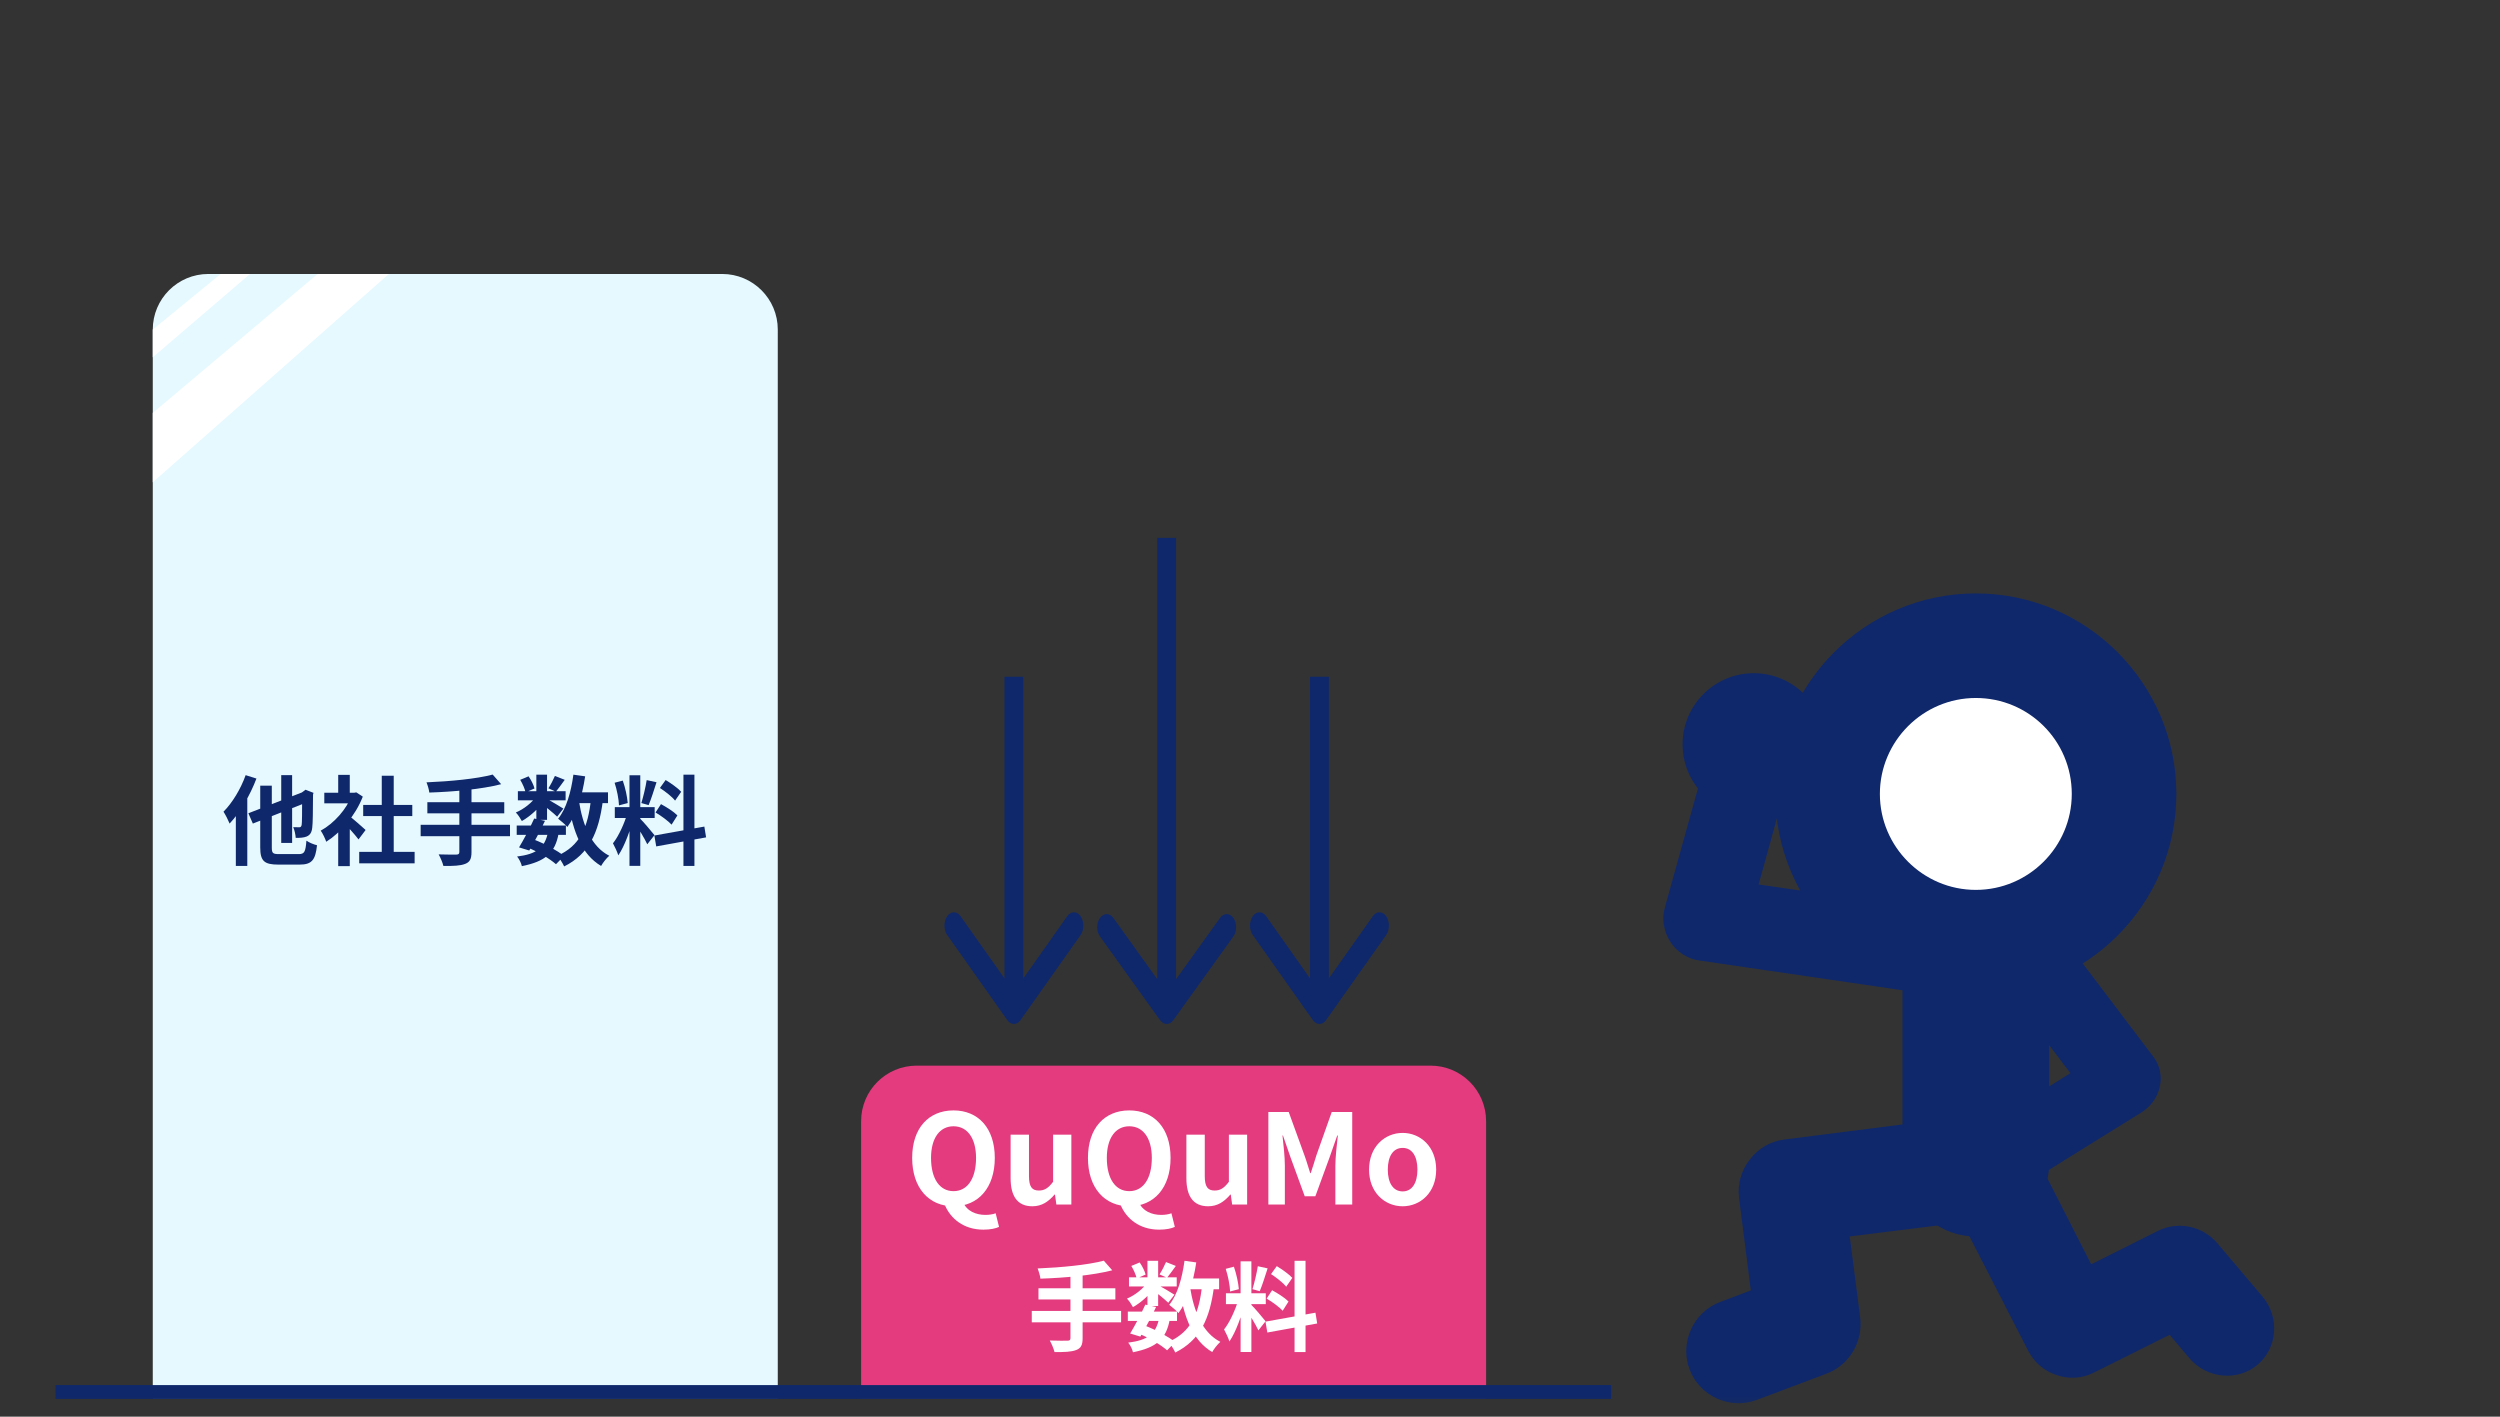 <svg width="180" height="102" viewBox="0 0 180 102" fill="none" xmlns="http://www.w3.org/2000/svg">
<rect x="0" y="0" width="180" height="102" fill="#333333" stroke="none"/>
<mask id="mask0_174_452" style="mask-type:alpha" maskUnits="userSpaceOnUse" x="1" y="1" width="180" height="101">
<rect x="1" y="1.726" width="180" height="100" fill="#D9D9D9"/>
</mask>
<g mask="url(#mask0_174_452)">
<path d="M11 23.726C11 21.517 12.791 19.726 15 19.726H52C54.209 19.726 56 21.517 56 23.726V100.726H11V23.726Z" fill="#E5F9FF"/>
<path d="M11 23.726L15.886 19.726H18L11 25.726V23.726Z" fill="white"/>
<path d="M11 29.726L22.865 19.726H28L11 34.726V29.726Z" fill="white"/>
<path d="M62 80.726C62 78.517 63.791 76.726 66 76.726H103C105.209 76.726 107 78.517 107 80.726V100.726H62V80.726Z" fill="#E43A7E"/>
<path d="M89.323 90.818H90.1V97.342H89.323V90.818ZM88.266 93.114H91.136V93.898H88.266V93.114ZM89.176 93.534L89.638 93.758C89.414 94.696 88.98 95.914 88.518 96.586C88.441 96.327 88.259 95.956 88.133 95.718C88.553 95.2 88.98 94.227 89.176 93.534ZM90.086 93.94C90.289 94.122 90.968 94.934 91.122 95.13L90.604 95.788C90.422 95.389 89.953 94.612 89.701 94.269L90.086 93.94ZM88.252 91.357L88.84 91.203C89.022 91.714 89.162 92.379 89.197 92.82L88.567 92.988C88.553 92.547 88.42 91.868 88.252 91.357ZM90.562 91.168L91.269 91.322C91.087 91.889 90.877 92.554 90.702 92.967L90.177 92.82C90.317 92.372 90.485 91.665 90.562 91.168ZM93.208 90.776H93.999V97.349H93.208V90.776ZM91.115 95.158L94.713 94.514L94.839 95.291L91.248 95.942L91.115 95.158ZM91.514 91.735L91.927 91.161C92.319 91.399 92.816 91.749 93.047 92.008L92.606 92.645C92.396 92.372 91.906 91.987 91.514 91.735ZM91.199 93.499L91.591 92.897C91.997 93.114 92.522 93.45 92.774 93.709L92.354 94.374C92.116 94.115 91.605 93.737 91.199 93.499Z" fill="white"/>
<path d="M81.203 94.437H84.745V95.109H81.203V94.437ZM81.287 91.966H84.724V92.624H81.287V91.966ZM82.463 93.933L83.24 94.101C82.897 94.822 82.442 95.676 82.106 96.236L81.371 96.012C81.7 95.473 82.162 94.598 82.463 93.933ZM83.457 94.906L84.227 94.969C83.975 96.439 83.24 97.027 81.574 97.363C81.525 97.132 81.371 96.838 81.231 96.67C82.624 96.495 83.233 96.054 83.457 94.906ZM83.954 90.867L84.661 91.147C84.43 91.462 84.206 91.784 84.024 92.001L83.485 91.756C83.646 91.511 83.842 91.133 83.954 90.867ZM82.617 90.776H83.387V94.031H82.617V90.776ZM81.455 91.147L82.057 90.895C82.246 91.161 82.421 91.518 82.484 91.77L81.84 92.05C81.791 91.805 81.63 91.434 81.455 91.147ZM82.638 92.295L83.184 92.624C82.834 93.177 82.162 93.786 81.574 94.115C81.476 93.933 81.294 93.653 81.14 93.499C81.707 93.268 82.337 92.771 82.638 92.295ZM83.317 92.498C83.569 92.617 84.367 93.086 84.563 93.219L84.115 93.8C83.856 93.541 83.233 93.044 82.925 92.827L83.317 92.498ZM85.207 92.05H87.776V92.827H85.207V92.05ZM85.284 90.776L86.131 90.895C85.914 92.344 85.494 93.688 84.85 94.542C84.717 94.388 84.374 94.087 84.185 93.947C84.773 93.233 85.116 92.029 85.284 90.776ZM86.551 92.526L87.412 92.603C87.111 94.997 86.39 96.495 84.619 97.384C84.535 97.181 84.29 96.796 84.136 96.614C85.732 95.914 86.341 94.598 86.551 92.526ZM85.683 92.673C85.963 94.444 86.579 95.956 87.867 96.614C87.671 96.782 87.405 97.118 87.279 97.349C85.872 96.509 85.263 94.885 84.92 92.792L85.683 92.673ZM81.987 96.019L82.435 95.445C83.261 95.76 84.136 96.25 84.612 96.628L84.031 97.223C83.583 96.831 82.771 96.341 81.987 96.019Z" fill="white"/>
<path d="M79.474 90.769L80.083 91.462C78.641 91.833 76.625 92.008 74.91 92.064C74.889 91.854 74.784 91.511 74.707 91.329C76.394 91.259 78.326 91.077 79.474 90.769ZM74.77 92.757H80.307V93.562H74.77V92.757ZM74.287 94.388H80.72V95.207H74.287V94.388ZM77.073 91.756H77.948V96.355C77.948 96.852 77.822 97.076 77.486 97.202C77.15 97.335 76.639 97.356 75.925 97.349C75.869 97.111 75.708 96.733 75.582 96.516C76.1 96.537 76.688 96.53 76.849 96.53C77.01 96.53 77.073 96.481 77.073 96.341V91.756Z" fill="white"/>
<path d="M100.993 86.852C99.724 86.852 98.572 85.88 98.572 84.215C98.572 82.541 99.724 81.569 100.993 81.569C102.253 81.569 103.405 82.541 103.405 84.215C103.405 85.88 102.253 86.852 100.993 86.852ZM100.993 85.781C101.677 85.781 102.055 85.16 102.055 84.215C102.055 83.261 101.677 82.649 100.993 82.649C100.3 82.649 99.922 83.261 99.922 84.215C99.922 85.16 100.3 85.781 100.993 85.781Z" fill="white"/>
<path d="M91.322 86.726V80.066H92.789L93.923 83.189C94.076 83.603 94.193 84.035 94.337 84.467H94.373C94.526 84.035 94.643 83.603 94.778 83.189L95.885 80.066H97.361V86.726H96.146V83.945C96.146 83.315 96.254 82.388 96.326 81.758H96.281L95.732 83.324L94.706 86.132H93.941L92.915 83.324L92.375 81.758H92.339C92.411 82.388 92.51 83.315 92.51 83.945V86.726H91.322Z" fill="white"/>
<path d="M86.986 86.852C85.897 86.852 85.42 86.105 85.42 84.836V81.695H86.743V84.674C86.743 85.448 86.959 85.718 87.454 85.718C87.868 85.718 88.138 85.538 88.48 85.088V81.695H89.794V86.726H88.714L88.615 86.006H88.588C88.147 86.519 87.67 86.852 86.986 86.852Z" fill="white"/>
<path d="M81.311 86.852C79.538 86.852 78.332 85.538 78.332 83.369C78.332 81.2 79.538 79.949 81.311 79.949C83.076 79.949 84.281 81.209 84.281 83.369C84.281 85.538 83.076 86.852 81.311 86.852ZM81.311 85.763C82.302 85.763 82.931 84.872 82.931 83.369C82.931 81.947 82.302 81.092 81.311 81.092C80.312 81.092 79.692 81.947 79.692 83.369C79.692 84.872 80.312 85.763 81.311 85.763ZM83.463 88.535C82.049 88.535 81.078 87.752 80.654 86.69L82.004 86.555C82.257 87.203 82.941 87.473 83.606 87.473C83.903 87.473 84.147 87.428 84.344 87.356L84.588 88.337C84.344 88.454 83.948 88.535 83.463 88.535Z" fill="white"/>
<path d="M74.33 86.852C73.241 86.852 72.764 86.105 72.764 84.836V81.695H74.087V84.674C74.087 85.448 74.303 85.718 74.798 85.718C75.212 85.718 75.482 85.538 75.824 85.088V81.695H77.138V86.726H76.058L75.959 86.006H75.932C75.491 86.519 75.014 86.852 74.33 86.852Z" fill="white"/>
<path d="M68.655 86.852C66.882 86.852 65.676 85.538 65.676 83.369C65.676 81.2 66.882 79.949 68.655 79.949C70.419 79.949 71.625 81.209 71.625 83.369C71.625 85.538 70.419 86.852 68.655 86.852ZM68.655 85.763C69.645 85.763 70.275 84.872 70.275 83.369C70.275 81.947 69.645 81.092 68.655 81.092C67.656 81.092 67.035 81.947 67.035 83.369C67.035 84.872 67.656 85.763 68.655 85.763ZM70.806 88.535C69.393 88.535 68.421 87.752 67.998 86.69L69.348 86.555C69.6 87.203 70.284 87.473 70.95 87.473C71.247 87.473 71.49 87.428 71.688 87.356L71.931 88.337C71.688 88.454 71.292 88.535 70.806 88.535Z" fill="white"/>
<path d="M45.323 55.818H46.1V62.342H45.323V55.818ZM44.266 58.114H47.136V58.898H44.266V58.114ZM45.176 58.534L45.638 58.758C45.414 59.696 44.98 60.914 44.518 61.586C44.441 61.327 44.259 60.956 44.133 60.718C44.553 60.2 44.98 59.227 45.176 58.534ZM46.086 58.94C46.289 59.122 46.968 59.934 47.122 60.13L46.604 60.788C46.422 60.389 45.953 59.612 45.701 59.269L46.086 58.94ZM44.252 56.357L44.84 56.203C45.022 56.714 45.162 57.379 45.197 57.82L44.567 57.988C44.553 57.547 44.42 56.868 44.252 56.357ZM46.562 56.168L47.269 56.322C47.087 56.889 46.877 57.554 46.702 57.967L46.177 57.82C46.317 57.372 46.485 56.665 46.562 56.168ZM49.208 55.776H49.999V62.349H49.208V55.776ZM47.115 60.158L50.713 59.514L50.839 60.291L47.248 60.942L47.115 60.158ZM47.514 56.735L47.927 56.161C48.319 56.399 48.816 56.749 49.047 57.008L48.606 57.645C48.396 57.372 47.906 56.987 47.514 56.735ZM47.199 58.499L47.591 57.897C47.997 58.114 48.522 58.45 48.774 58.709L48.354 59.374C48.116 59.115 47.605 58.737 47.199 58.499Z" fill="#0F286B"/>
<path d="M37.203 59.437H40.745V60.109H37.203V59.437ZM37.287 56.966H40.724V57.624H37.287V56.966ZM38.463 58.933L39.24 59.101C38.897 59.822 38.442 60.676 38.106 61.236L37.371 61.012C37.7 60.473 38.162 59.598 38.463 58.933ZM39.457 59.906L40.227 59.969C39.975 61.439 39.24 62.027 37.574 62.363C37.525 62.132 37.371 61.838 37.231 61.67C38.624 61.495 39.233 61.054 39.457 59.906ZM39.954 55.867L40.661 56.147C40.43 56.462 40.206 56.784 40.024 57.001L39.485 56.756C39.646 56.511 39.842 56.133 39.954 55.867ZM38.617 55.776H39.387V59.031H38.617V55.776ZM37.455 56.147L38.057 55.895C38.246 56.161 38.421 56.518 38.484 56.77L37.84 57.05C37.791 56.805 37.63 56.434 37.455 56.147ZM38.638 57.295L39.184 57.624C38.834 58.177 38.162 58.786 37.574 59.115C37.476 58.933 37.294 58.653 37.14 58.499C37.707 58.268 38.337 57.771 38.638 57.295ZM39.317 57.498C39.569 57.617 40.367 58.086 40.563 58.219L40.115 58.8C39.856 58.541 39.233 58.044 38.925 57.827L39.317 57.498ZM41.207 57.05H43.776V57.827H41.207V57.05ZM41.284 55.776L42.131 55.895C41.914 57.344 41.494 58.688 40.85 59.542C40.717 59.388 40.374 59.087 40.185 58.947C40.773 58.233 41.116 57.029 41.284 55.776ZM42.551 57.526L43.412 57.603C43.111 59.997 42.39 61.495 40.619 62.384C40.535 62.181 40.29 61.796 40.136 61.614C41.732 60.914 42.341 59.598 42.551 57.526ZM41.683 57.673C41.963 59.444 42.579 60.956 43.867 61.614C43.671 61.782 43.405 62.118 43.279 62.349C41.872 61.509 41.263 59.885 40.92 57.792L41.683 57.673ZM37.987 61.019L38.435 60.445C39.261 60.76 40.136 61.25 40.612 61.628L40.031 62.223C39.583 61.831 38.771 61.341 37.987 61.019Z" fill="#0F286B"/>
<path d="M35.474 55.769L36.083 56.462C34.641 56.833 32.625 57.008 30.91 57.064C30.889 56.854 30.784 56.511 30.707 56.329C32.394 56.259 34.326 56.077 35.474 55.769ZM30.77 57.757H36.307V58.562H30.77V57.757ZM30.287 59.388H36.72V60.207H30.287V59.388ZM33.073 56.756H33.948V61.355C33.948 61.852 33.822 62.076 33.486 62.202C33.15 62.335 32.639 62.356 31.925 62.349C31.869 62.111 31.708 61.733 31.582 61.516C32.1 61.537 32.688 61.53 32.849 61.53C33.01 61.53 33.073 61.481 33.073 61.341V56.756Z" fill="#0F286B"/>
<path d="M25.863 61.334H29.853V62.16H25.863V61.334ZM26.15 57.953H29.685V58.758H26.15V57.953ZM27.487 55.853H28.348V61.733H27.487V55.853ZM23.35 57.078H25.646V57.841H23.35V57.078ZM24.351 59.472L25.184 58.478V62.363H24.351V59.472ZM24.351 55.79H25.184V57.435H24.351V55.79ZM25.1 58.716C25.345 58.884 26.136 59.584 26.325 59.759L25.814 60.438C25.541 60.074 24.953 59.43 24.638 59.122L25.1 58.716ZM25.338 57.078H25.506L25.653 57.05L26.122 57.358C25.59 58.723 24.533 59.948 23.49 60.606C23.413 60.382 23.217 59.969 23.091 59.808C24.043 59.29 24.967 58.261 25.338 57.232V57.078Z" fill="#0F286B"/>
<path d="M20.249 55.811H21.033V60.69H20.249V55.811ZM17.883 58.555L22.041 56.938L22.356 57.666L18.205 59.297L17.883 58.555ZM18.737 56.567H19.57V61.012C19.57 61.432 19.64 61.495 20.102 61.495C20.312 61.495 21.271 61.495 21.516 61.495C21.922 61.495 21.999 61.327 22.062 60.529C22.251 60.662 22.587 60.802 22.825 60.858C22.713 61.908 22.461 62.251 21.579 62.251C21.341 62.251 20.249 62.251 20.032 62.251C19.017 62.251 18.737 61.985 18.737 61.012V56.567ZM21.754 57.078H21.705L21.852 56.973L21.999 56.861L22.573 57.085L22.538 57.211C22.531 58.436 22.524 59.283 22.482 59.584C22.447 59.941 22.321 60.123 22.083 60.228C21.873 60.319 21.544 60.333 21.292 60.326C21.278 60.088 21.201 59.738 21.11 59.556C21.257 59.563 21.46 59.563 21.537 59.563C21.635 59.563 21.684 59.542 21.719 59.402C21.747 59.248 21.754 58.548 21.754 57.078ZM17.687 55.811L18.464 56.056C18.016 57.239 17.288 58.499 16.532 59.297C16.455 59.101 16.231 58.646 16.091 58.443C16.728 57.806 17.33 56.812 17.687 55.811ZM16.98 57.743L17.806 56.924V56.931V62.349H16.98V57.743Z" fill="#0F286B"/>
<path fill-rule="evenodd" clip-rule="evenodd" d="M77.801 67.325L73.48 73.444C73.215 73.82 72.785 73.82 72.52 73.444L68.199 67.325C67.934 66.95 67.934 66.341 68.199 65.965C68.464 65.59 68.894 65.59 69.159 65.965L72.321 70.443L72.321 48.726L73.679 48.726L73.679 70.443L76.841 65.965C77.106 65.59 77.536 65.59 77.801 65.965C78.066 66.341 78.066 66.95 77.801 67.325Z" fill="#0F286B"/>
<path fill-rule="evenodd" clip-rule="evenodd" d="M88.801 67.429L84.48 73.449C84.215 73.818 83.785 73.818 83.52 73.449L79.199 67.429C78.934 67.06 78.934 66.461 79.199 66.091C79.464 65.722 79.894 65.722 80.159 66.091L83.321 70.496L83.321 38.726L84.679 38.726L84.679 70.496L87.841 66.091C88.106 65.722 88.536 65.722 88.801 66.091C89.066 66.461 89.066 67.06 88.801 67.429Z" fill="#0F286B"/>
<path fill-rule="evenodd" clip-rule="evenodd" d="M99.801 67.325L95.48 73.444C95.215 73.82 94.785 73.82 94.52 73.444L90.199 67.325C89.934 66.95 89.934 66.341 90.199 65.965C90.464 65.59 90.894 65.59 91.159 65.965L94.321 70.443L94.321 48.726L95.679 48.726L95.679 70.443L98.841 65.965C99.106 65.59 99.536 65.59 99.801 65.965C100.066 66.341 100.066 66.95 99.801 67.325Z" fill="#0F286B"/>
<path d="M131.509 98.902L126.498 100.79C124.536 101.529 122.373 100.518 121.648 98.594C120.923 96.669 121.919 94.469 123.843 93.744L126.059 92.909L125.213 86.261C125.089 85.269 125.369 84.253 125.991 83.479C126.599 82.67 127.488 82.168 128.478 82.044L140.627 80.495C142.68 80.219 144.567 81.706 144.842 83.759C145.119 85.812 143.645 87.736 141.578 87.974L133.181 89.023L133.935 94.877C134.136 96.626 133.144 98.287 131.509 98.902Z" fill="#0F286B"/>
<path d="M159.656 89.524L162.894 93.35C164.161 94.847 163.978 97.048 162.543 98.262C161.108 99.477 158.883 99.265 157.64 97.796L156.209 96.105L150.721 98.845C149.902 99.252 148.932 99.312 148.063 99C147.168 98.71 146.449 98.082 146.025 97.251L140.798 87.065C139.903 85.348 140.587 83.247 142.277 82.389C143.967 81.528 146.104 82.242 146.972 83.983L150.565 91.029L155.394 88.608C156.845 87.905 158.6 88.276 159.656 89.524Z" fill="#0F286B"/>
<path d="M138.146 71.446C137.991 71.446 137.836 71.446 137.72 71.407L122.35 69.156C121.497 69.039 120.72 68.535 120.254 67.797C119.788 67.06 119.634 66.167 119.866 65.353L123.36 52.778C123.826 51.186 125.456 50.217 127.085 50.681C128.677 51.148 129.647 52.778 129.182 54.407L126.62 63.684L138.613 65.43C140.281 65.664 141.407 67.216 141.174 68.846C140.901 70.36 139.621 71.446 138.146 71.446Z" fill="#0F286B"/>
<path d="M142.26 89.028C139.349 89.028 136.981 86.66 136.981 83.75V59.958C136.981 57.047 139.349 54.68 142.26 54.68C145.17 54.68 147.538 57.047 147.538 59.958V83.75C147.538 86.66 145.171 89.028 142.26 89.028Z" fill="#0F286B"/>
<path d="M126.27 58.717C129.099 58.717 131.393 56.423 131.393 53.593C131.393 50.764 129.099 48.47 126.27 48.47C123.44 48.47 121.146 50.764 121.146 53.593C121.146 56.423 123.44 58.717 126.27 58.717Z" fill="#0F286B"/>
<path d="M146.975 65.475C146.085 64.621 144.628 64.592 143.534 65.451C142.342 66.411 142.067 68.057 142.928 69.176L149.067 77.269L141.678 81.874C140.394 82.65 139.929 84.306 140.596 85.534C141.263 86.762 142.883 87.091 144.166 86.317L154.195 80.086C154.874 79.661 155.342 78.985 155.5 78.257C155.683 77.503 155.509 76.747 155.091 76.151L147.232 65.772C147.115 65.658 147.046 65.542 146.975 65.475Z" fill="#0F286B"/>
<path d="M145.872 80.506C147.764 82.322 147.99 85.158 146.376 86.84C144.761 88.522 141.919 88.413 140.026 86.597C138.134 84.781 137.908 81.945 139.523 80.263C141.137 78.581 143.98 78.689 145.872 80.506Z" fill="#0F286B"/>
<path d="M142.26 67.838C148.154 67.838 152.933 63.059 152.933 57.164C152.933 51.27 148.154 46.491 142.26 46.491C136.365 46.491 131.586 51.27 131.586 57.164C131.586 63.059 136.365 67.838 142.26 67.838Z" fill="white"/>
<path d="M142.26 71.602C134.303 71.602 127.822 65.121 127.822 57.164C127.822 49.207 134.303 42.726 142.26 42.726C150.215 42.726 156.697 49.207 156.697 57.164C156.697 65.12 150.215 71.602 142.26 71.602ZM142.26 50.255C138.456 50.255 135.351 53.361 135.351 57.164C135.351 60.967 138.456 64.072 142.26 64.072C146.063 64.072 149.168 60.967 149.168 57.164C149.168 53.322 146.063 50.255 142.26 50.255Z" fill="#0F286B"/>
<line x1="4" y1="100.226" x2="116" y2="100.226" stroke="#0F286B"/>
</g>
</svg>
